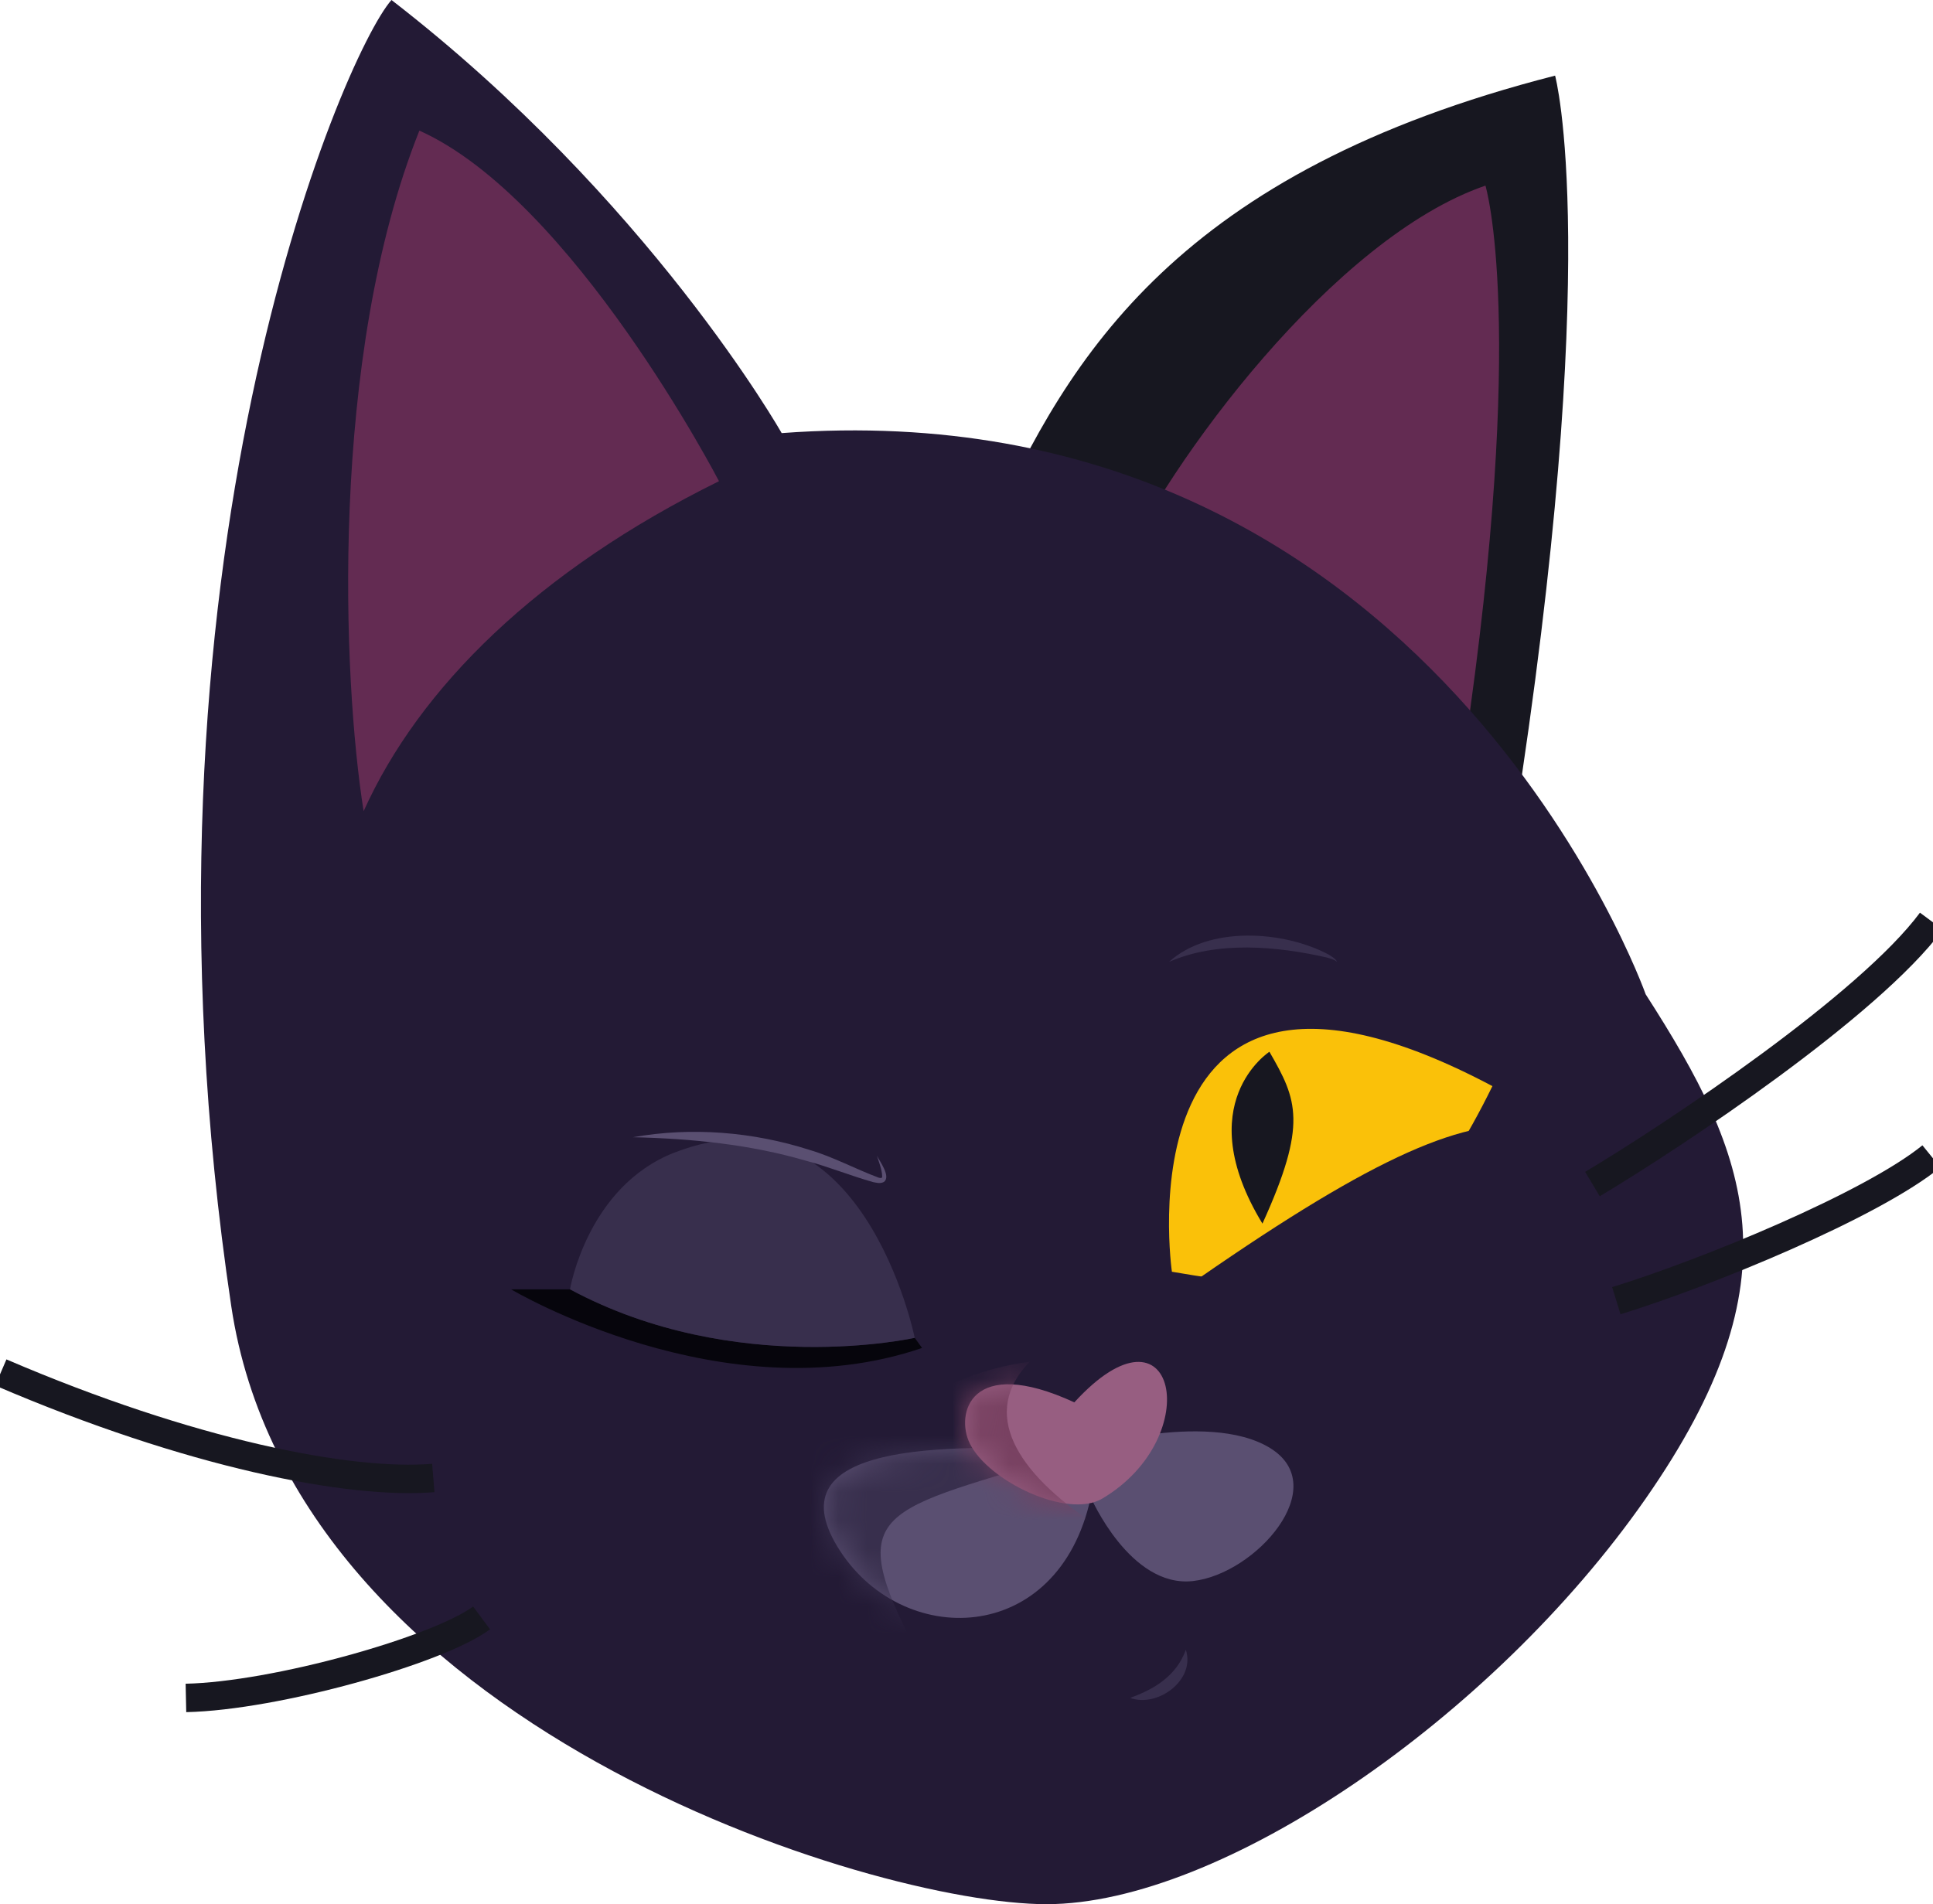 <svg xmlns="http://www.w3.org/2000/svg" width="68" height="67" viewBox="0 0 68 67" fill="none"><g clip-path="url(#clip0_2118_710)"><path d="M34.852 18.624C37.612 12.495 41.47 6.046 54.706 2.661C54.706 2.661 56.422 8.949 53.235 29.267C52.133 36.301 33.871 20.801 34.852 18.624Z" fill="#171720"></path><path d="M39.265 20.318C41.122 16.196 46.947 8.35 52.256 6.531C52.256 6.531 53.727 11.369 51.52 26.364C50.823 31.101 38.605 21.781 39.265 20.317V20.318Z" fill="#632B52"></path><path d="M27.498 15.239C27.498 15.239 22.842 7.014 13.772 0C12.057 1.935 4.262 20.059 8.135 45.956C10.341 60.71 30.686 67 36.813 67C42.94 67 52.5 60.469 57.893 52.729C63.285 44.989 61.569 40.705 57.893 34.986C57.893 34.986 50.295 13.545 27.498 15.239Z" fill="#231A35"></path><path d="M12.792 28.541C14.753 24.188 18.921 20.076 25.293 16.931C25.293 16.931 20.146 7.014 14.753 4.596C11.567 12.578 12.057 23.945 12.792 28.541Z" fill="#632B52"></path><path d="M41.226 44.747C45.393 45.473 48.824 45.715 52.501 38.216C39.265 31.202 41.226 44.747 41.226 44.747Z" fill="#FAC109"></path><path d="M37.794 51.036C33.137 50.793 27.254 50.793 29.46 54.422C31.667 58.05 37.234 57.961 38.372 52.684C38.372 52.684 39.755 55.874 41.961 55.631C44.168 55.389 46.899 52.308 44.675 50.947C42.451 49.584 37.794 51.036 37.794 51.036Z" fill="#5A4F71"></path><mask id="mask0_2118_710" style="mask-type:luminance" maskUnits="userSpaceOnUse" x="28" y="50" width="18" height="7"><path d="M37.794 51.036C33.137 50.793 27.254 50.793 29.46 54.422C31.667 58.05 37.234 57.961 38.372 52.684C38.372 52.684 39.755 55.874 41.961 55.631C44.168 55.389 46.899 52.308 44.675 50.947C42.451 49.584 37.794 51.036 37.794 51.036Z" fill="white"></path></mask><g mask="url(#mask0_2118_710)"><path d="M38.407 50.916C31.281 53.161 29.582 52.851 32.034 57.689C34.742 63.032 21.984 53.336 27.377 51.158C32.77 48.981 38.407 50.916 38.407 50.916Z" fill="#382F4D"></path></g><path d="M37.794 49.343C41.357 45.446 42.451 50.552 38.775 52.73C37.554 53.453 34.778 52.123 34.118 50.794C33.605 49.76 34.118 47.65 37.794 49.343Z" fill="#975E81"></path><mask id="mask1_2118_710" style="mask-type:luminance" maskUnits="userSpaceOnUse" x="33" y="47" width="9" height="6"><path d="M37.794 49.343C41.357 45.446 42.451 50.552 38.775 52.73C37.554 53.453 34.778 52.123 34.118 50.794C33.605 49.76 34.118 47.65 37.794 49.343Z" fill="white"></path></mask><g mask="url(#mask1_2118_710)"><path d="M36.219 47.919C34.485 49.705 35.71 51.781 38.529 53.645C41.349 55.51 29.092 53.575 30.809 50.914C32.525 48.253 36.219 47.918 36.219 47.918V47.919Z" fill="#784161"></path></g><path d="M44.656 37.007C44.656 37.007 41.837 38.821 44.411 43.054C46.005 39.546 45.636 38.701 44.656 37.007Z" fill="#171720"></path><path d="M39.755 59.743C40.4 59.509 40.983 59.198 41.393 58.654C41.523 58.482 41.627 58.286 41.716 58.049C42.063 59.099 40.739 60.096 39.755 59.742V59.743Z" fill="#382F4D"></path><path d="M41.123 33.846C42.527 32.568 45.148 32.74 46.742 33.588C46.85 33.659 46.977 33.726 47.039 33.846C46.944 33.76 46.813 33.735 46.694 33.695C44.925 33.291 42.824 33.098 41.124 33.846H41.123Z" fill="#382F4D"></path><path d="M56.02 41.662C59.001 39.879 65.752 35.367 67.943 32.411" stroke="#171720" stroke-miterlimit="10"></path><path d="M56.86 45.766C60.032 44.788 65.819 42.413 67.943 40.687" stroke="#171720" stroke-miterlimit="10"></path><path d="M0.029 48.291C6.694 51.154 12.302 52.246 15.243 52.004" stroke="#171720" stroke-miterlimit="10"></path><path d="M6.541 59.743C9.696 59.676 15.412 58.061 16.941 56.928" stroke="#171720" stroke-miterlimit="10"></path><path d="M17.981 45.367C17.981 45.367 25.45 49.816 32.437 47.429L32.178 47.072C32.178 47.072 25.869 48.492 20.052 45.366H17.979L17.981 45.367Z" fill="#06050C"></path><path d="M23.728 40.554C30.346 37.977 32.178 47.072 32.178 47.072C32.178 47.072 25.869 48.492 20.052 45.366C20.052 45.366 20.653 41.751 23.728 40.553V40.554Z" fill="#382F4D"></path><path d="M22.274 40.013C24.332 39.647 26.487 39.823 28.475 40.459C29.318 40.708 30.098 41.135 30.913 41.438C30.993 41.452 31.033 41.468 31.034 41.386C31.024 41.141 30.922 40.902 30.849 40.664C30.951 40.871 31.353 41.401 31.091 41.59C30.951 41.656 30.846 41.615 30.717 41.594C29.906 41.365 29.161 41.056 28.355 40.842C26.378 40.265 24.333 40.062 22.273 40.014L22.274 40.013Z" fill="#5A4F71"></path><path d="M53.585 39.589C51.015 39.448 47.587 41.139 41.017 45.79C38.697 47.433 52.157 47.059 53.014 43.394C53.871 39.73 53.585 39.589 53.585 39.589Z" fill="#231A35"></path></g><defs><clipPath id="clip0_2118_710"><rect width="68" height="67" fill="white"></rect></clipPath></defs></svg>